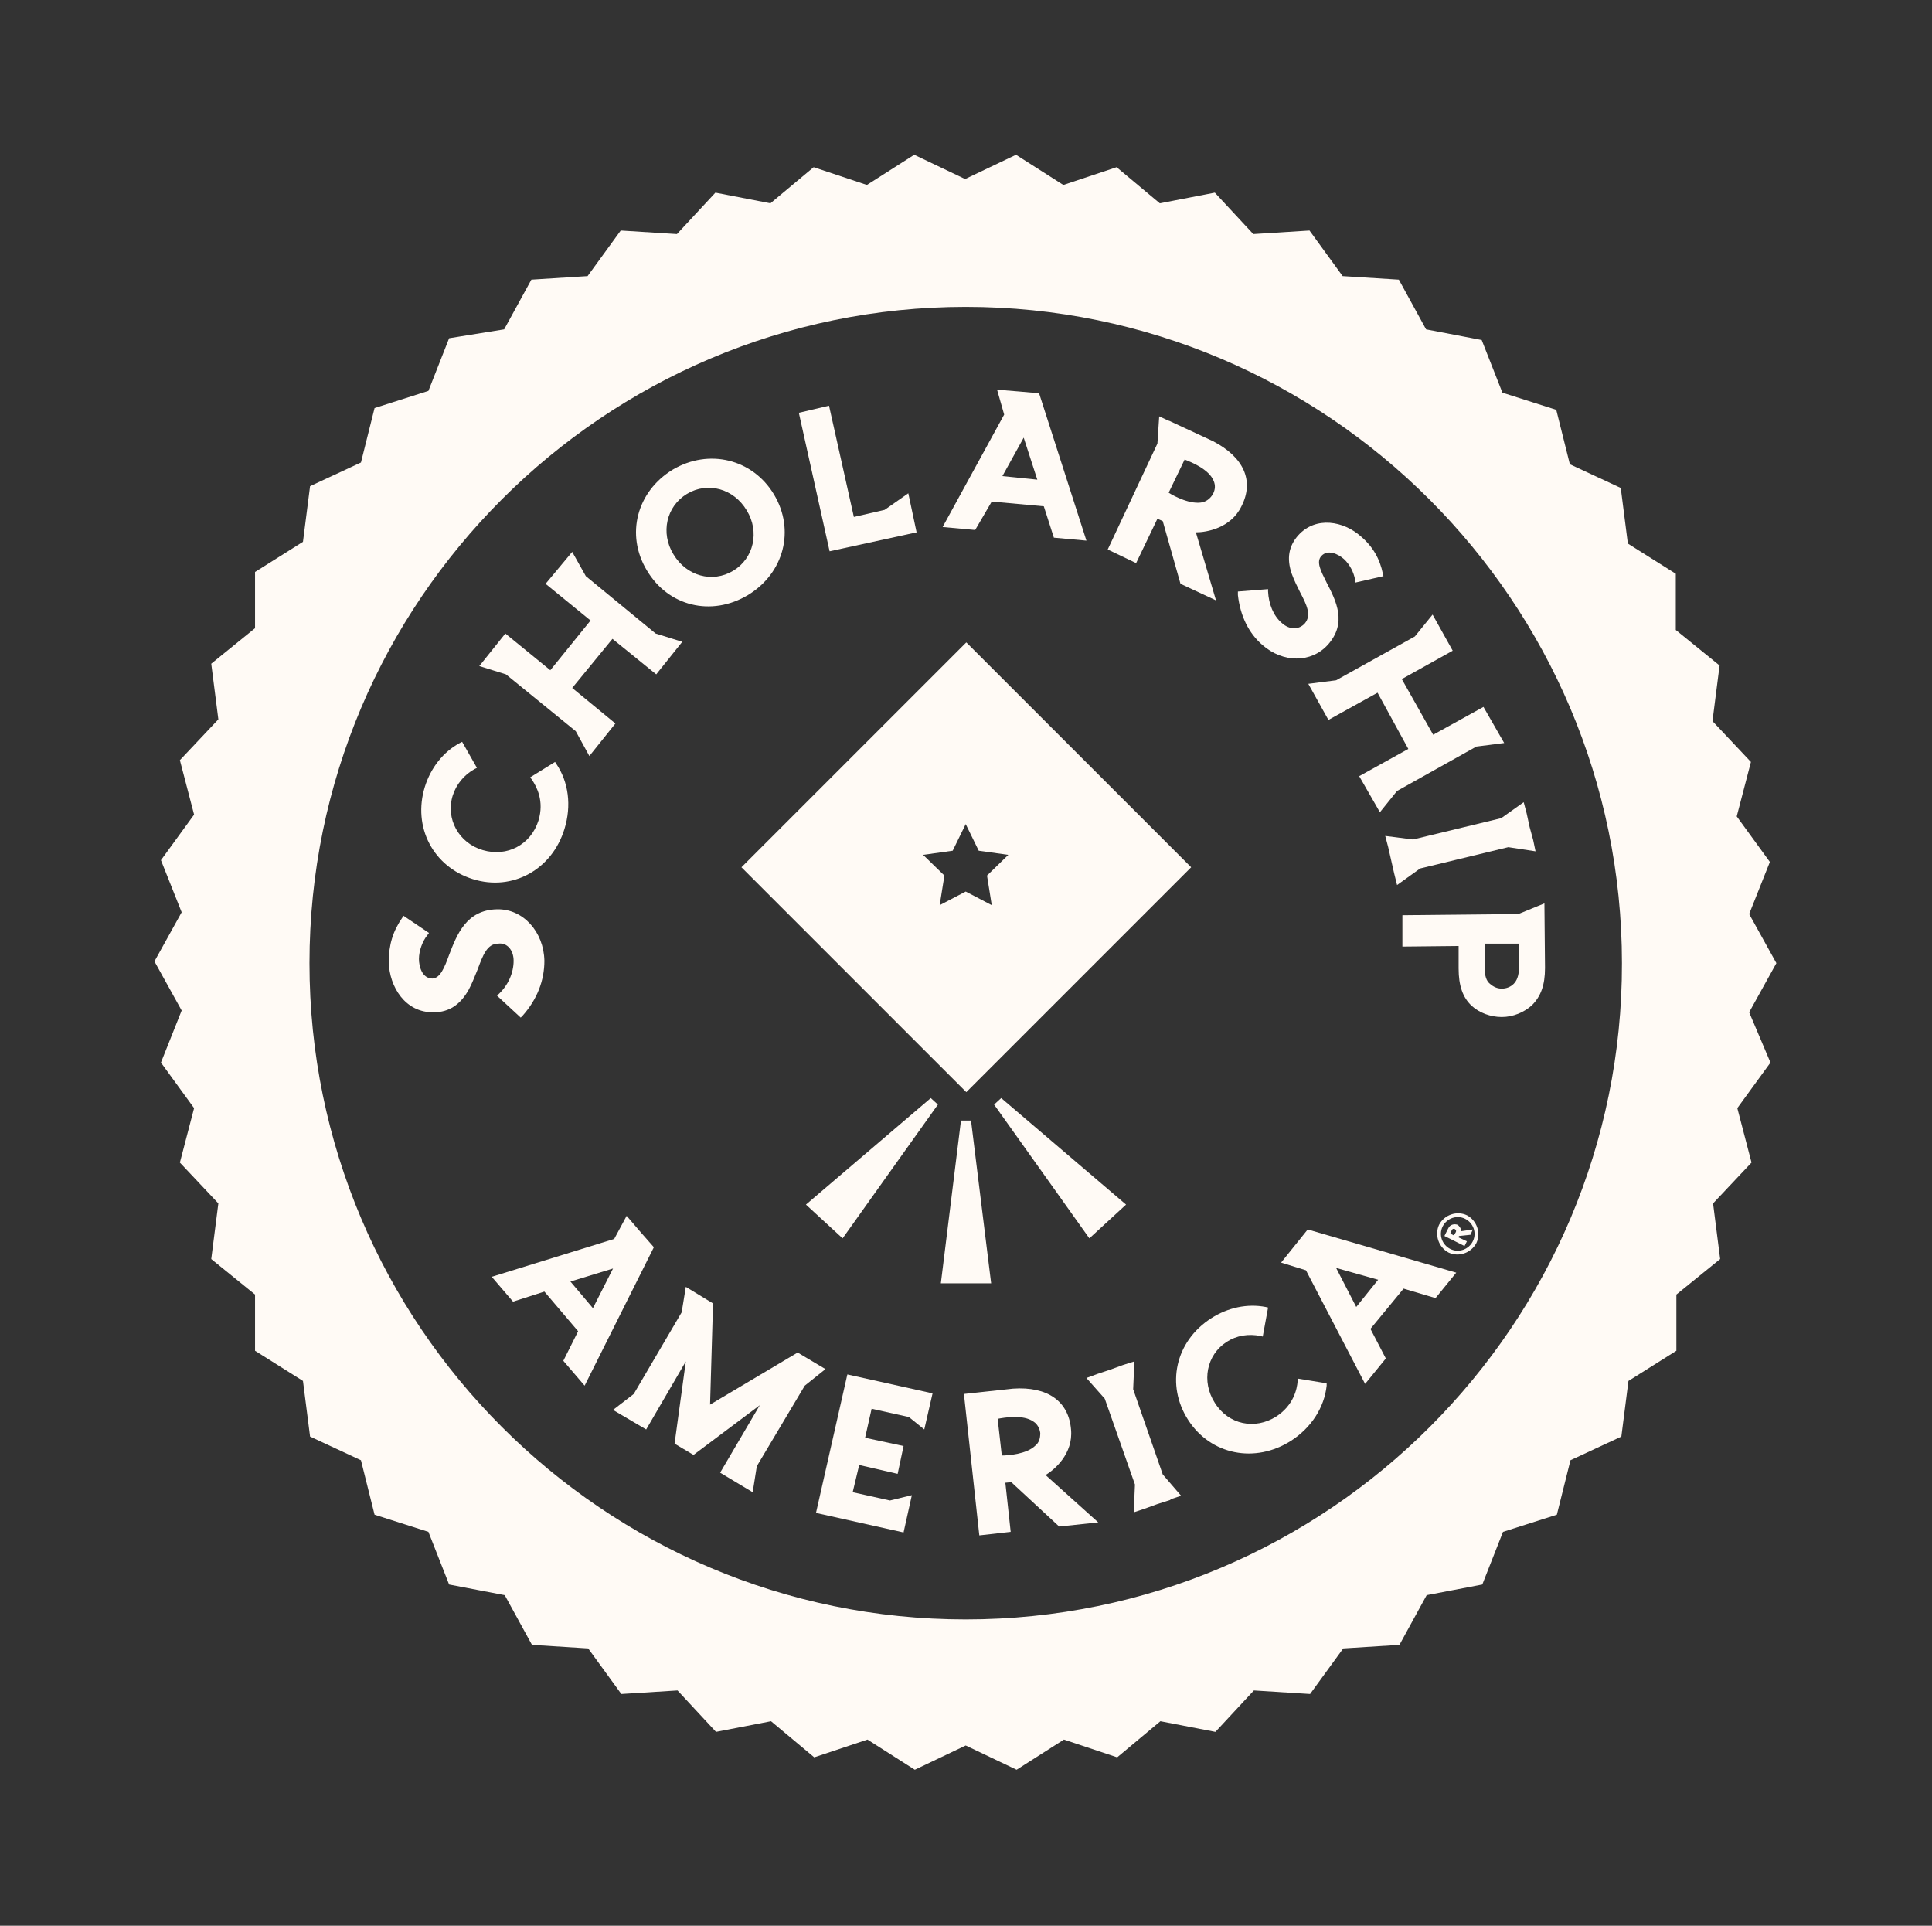<svg width="300" height="299" viewBox="0 0 300 299" fill="none" xmlns="http://www.w3.org/2000/svg">
<rect x="0" y="0" width="300" height="299" fill="#333333" stroke="none"/>
<path d="M125.145 187.032L130.841 192.27L145.635 171.504L144.532 170.493L125.145 187.032Z" fill="#FFFAF5"/>
<path d="M155.466 170.493L154.363 171.504L169.157 192.27L174.853 187.032L155.466 170.493Z" fill="#FFFAF5"/>
<path d="M149.218 173.985L146.094 199.253H153.904L150.78 173.985H149.218Z" fill="#FFFAF5"/>
<path d="M271.609 157.17L275.835 149.544L271.609 141.917L274.825 133.831L269.679 126.756L271.884 118.303L265.912 111.963L267.015 103.326L260.215 97.813V89.084L252.773 84.398L251.67 75.761L243.768 72.086L241.655 63.632L233.293 60.968L230.077 52.79L221.44 51.136L217.214 43.418L208.485 42.867L203.339 35.792L194.61 36.343L188.638 29.911L180.093 31.565L173.385 25.96L165.116 28.717L157.765 24.03L149.863 27.798L141.961 24.03L134.61 28.717L126.341 25.96L119.633 31.565L111.088 29.911L105.116 36.343L96.387 35.792L91.241 42.867L82.512 43.418L78.286 51.136L69.74 52.514L66.525 60.692L58.163 63.357L56.05 71.81L48.148 75.485L47.045 84.122L39.603 88.808V97.537L32.803 103.05L33.906 111.687L27.933 118.027L30.139 126.481L24.993 133.556L28.209 141.642L23.982 149.268L28.209 156.894L24.993 164.98L30.139 172.055L27.933 180.508L33.906 186.848L32.803 195.485L39.603 200.998V209.727L47.045 214.413L48.148 223.05L56.05 226.726L58.163 235.179L66.525 237.844L69.74 246.021L78.377 247.675L82.604 255.393L91.333 255.945L96.479 263.02L105.208 262.469L111.18 268.9L119.725 267.246L126.433 272.851L134.702 270.095L142.053 274.781L149.955 271.014L157.857 274.781L165.208 270.095L173.477 272.851L180.185 267.246L188.73 268.9L194.702 262.469L203.431 263.02L208.577 255.945L217.306 255.393L221.532 247.675L230.169 246.021L233.385 237.844L241.747 235.179L243.86 226.726L251.762 223.05L252.865 214.413L260.307 209.727V200.998L267.106 195.485L266.004 186.848L271.976 180.508L269.771 172.055L274.917 164.98L271.609 157.17ZM149.955 251.442C93.722 251.442 48.056 205.684 48.056 149.544C48.056 93.311 93.814 47.645 149.955 47.645C206.096 47.645 251.854 93.403 251.854 149.544C251.946 205.684 206.188 251.442 149.955 251.442Z" fill="#FFFAF5"/>
<path d="M115.131 134.658L150.047 169.574L184.962 134.658L150.047 99.743L115.131 134.658ZM156.57 132.729L153.263 135.945L153.998 140.539L149.955 138.426L145.912 140.539L146.647 135.945L143.339 132.729L147.933 132.086L149.955 127.951L151.976 132.086L156.57 132.729Z" fill="#FFFAF5"/>
<path d="M192.221 92.392C192.588 95.608 193.875 98.273 195.988 100.11C199.204 102.959 203.614 102.959 206.187 100.11C209.219 96.711 207.473 93.311 206.003 90.463C205.084 88.625 204.349 87.247 205.176 86.328C206.187 85.225 207.841 86.052 208.668 86.787C209.587 87.614 210.23 88.9 210.414 90.003V90.463L214.824 89.452L214.732 89.084C214.273 86.787 213.17 84.858 211.332 83.296C208.668 80.907 204.349 80.08 201.593 83.112C200.123 84.766 199.755 86.695 200.582 89.084C200.95 90.095 201.409 91.014 201.868 91.933C202.879 93.862 203.706 95.516 202.604 96.802C201.685 97.813 200.215 97.813 199.02 96.711C197.734 95.608 196.999 93.77 196.907 91.841V91.473L192.221 91.841V92.392Z" fill="#FFFAF5"/>
<path d="M222.45 95.424L219.693 98.824L207.473 105.623L203.154 106.175L206.278 111.78L213.905 107.553L218.683 116.282L211.056 120.509L214.272 126.113L216.937 122.806L229.249 115.914L233.568 115.363L230.352 109.758L222.542 114.077L217.672 105.44L225.574 101.029L222.45 95.424Z" fill="#FFFAF5"/>
<path d="M153.997 77.874L162.083 78.609L163.645 83.479L168.699 83.939L161.348 61.06L158.224 60.784L154.824 60.508L155.927 64.367L146.371 81.825L151.425 82.285L153.997 77.874ZM158.959 67.951L161.072 74.475L155.651 73.923L158.959 67.951Z" fill="#FFFAF5"/>
<path d="M217.764 142.101V146.971L226.493 146.879V150.371C226.493 153.035 227.136 154.873 228.514 156.159C229.709 157.262 231.454 157.905 233.2 157.905C234.946 157.905 236.692 157.17 237.886 156.067C239.264 154.689 239.908 152.943 239.908 150.279L239.816 140.263L235.773 141.917L217.764 142.101ZM235.865 150.187C235.865 151.565 235.497 152.3 235.038 152.76C234.578 153.219 233.935 153.495 233.2 153.495C232.465 153.495 231.914 153.219 231.362 152.76C230.811 152.3 230.535 151.565 230.535 150.187V146.512H235.865V150.187Z" fill="#FFFAF5"/>
<path d="M79.755 149.176C79.755 151.014 78.928 152.943 77.457 154.322L77.182 154.597L80.857 157.997L81.133 157.721C83.43 155.148 84.533 152.208 84.533 149.176C84.441 144.674 81.225 141.09 77.182 141.182C72.404 141.274 70.934 145.133 69.739 148.257C69.004 150.279 68.361 151.841 67.167 151.933C65.513 151.933 65.053 150.003 65.053 148.9C65.053 147.614 65.605 146.144 66.34 145.225L66.615 144.857L62.664 142.193L62.48 142.469C61.01 144.582 60.367 146.695 60.367 149.36C60.459 153.219 62.94 157.262 67.35 157.17C69.739 157.17 71.485 155.975 72.772 153.678C73.323 152.668 73.69 151.657 74.15 150.554C74.977 148.349 75.62 146.511 77.366 146.511C78.744 146.328 79.755 147.522 79.755 149.176Z" fill="#FFFAF5"/>
<path d="M73.415 136.496C79.571 138.426 85.727 135.026 87.657 128.686C88.759 125.103 88.3 121.427 86.37 118.579L86.187 118.303L82.328 120.692L82.603 121.06C83.338 122.162 84.533 124.368 83.614 127.4C82.419 131.167 78.744 133.097 74.977 131.994C71.21 130.891 69.188 127.124 70.291 123.541C70.842 121.795 72.037 120.325 73.691 119.406L74.058 119.222L71.761 115.179L71.393 115.363C68.821 116.741 66.891 119.222 65.972 122.162C64.043 128.41 67.259 134.567 73.415 136.496Z" fill="#FFFAF5"/>
<path d="M116.14 92.392C121.745 88.992 123.491 82.285 120.183 76.772C116.875 71.259 110.076 69.605 104.471 72.913C98.866 76.312 97.12 83.02 100.428 88.533C103.736 94.138 110.443 95.792 116.14 92.392ZM106.676 76.68C109.892 74.75 113.935 75.853 115.956 79.253C117.978 82.561 117.059 86.695 113.843 88.625C110.627 90.554 106.584 89.452 104.563 86.052C102.541 82.744 103.46 78.61 106.676 76.68Z" fill="#FFFAF5"/>
<path d="M89.403 113.525L91.516 117.384L95.559 112.331L88.852 106.818L95.1 99.192L101.899 104.704L105.942 99.651L101.807 98.365L90.965 89.452L88.852 85.685L84.717 90.646L91.7 96.343L85.452 104.061L78.469 98.365L74.426 103.418L78.561 104.704L89.403 113.525Z" fill="#FFFAF5"/>
<path d="M142.328 82.652L141.041 76.588L137.366 79.161L132.588 80.263L128.729 62.989L124.043 64.092L128.821 85.593L142.328 82.652Z" fill="#FFFAF5"/>
<path d="M166.309 221.948C165.941 217.538 162.633 215.24 157.304 215.608L149.678 216.435L152.067 238.395L156.937 237.844L156.11 230.218L157.028 230.126L164.471 237.017L170.535 236.374L162.358 229.023C163.736 228.196 166.676 225.715 166.309 221.948ZM160.796 224.429C159.417 225.807 156.477 225.991 155.558 225.991L154.915 220.294C155.926 220.11 158.866 219.559 160.52 220.754C161.071 221.121 161.439 221.764 161.531 222.499C161.531 223.326 161.347 223.969 160.796 224.429Z" fill="#FFFAF5"/>
<path d="M99.51 191.351L97.305 188.778L95.375 192.361L76.356 198.242L79.663 202.101L84.533 200.539L89.77 206.695L87.473 211.289L90.781 215.148L101.532 193.648L99.51 191.351ZM92.068 203.112L88.576 198.977L95.192 196.955L92.068 203.112Z" fill="#FFFAF5"/>
<path d="M198.928 196.037L202.787 197.231L211.975 214.873L215.191 210.922L212.802 206.328L217.948 200.079L222.909 201.55L226.125 197.599L203.062 190.891L198.928 196.037ZM213.997 198.701L210.597 202.928L207.473 196.864L213.997 198.701Z" fill="#FFFAF5"/>
<path d="M201.5 214.413C201.408 215.7 200.857 218.181 198.192 219.926C194.884 222.04 190.75 221.213 188.636 217.813C186.523 214.505 187.35 210.371 190.474 208.349C192.036 207.338 193.874 207.063 195.711 207.43L196.079 207.522L196.906 203.02L196.538 202.928C193.69 202.377 190.658 203.02 188.085 204.674C182.48 208.257 181.01 215.057 184.502 220.478C187.993 225.899 194.884 227.277 200.489 223.694C203.613 221.672 205.635 218.548 206.002 215.149V214.781L201.5 214.046V214.413Z" fill="#FFFAF5"/>
<path d="M126.707 234.904L140.306 237.936L141.592 232.147L138.192 232.974L132.404 231.688L133.415 227.461L139.387 228.839L140.306 224.521L134.333 223.234L135.344 218.732L141.133 220.018L143.522 221.948L144.808 216.343L131.577 213.403L126.707 234.904Z" fill="#FFFAF5"/>
<path d="M223.462 190.156C224.289 188.594 226.218 187.951 227.78 188.686C229.342 189.513 229.985 191.442 229.25 193.004C228.423 194.566 226.494 195.21 224.932 194.475C223.37 193.648 222.727 191.718 223.462 190.156ZM228.699 192.729C229.342 191.442 228.791 189.88 227.504 189.237C226.218 188.594 224.656 189.145 224.013 190.432C223.37 191.718 223.921 193.28 225.207 193.923C226.494 194.566 228.056 194.015 228.699 192.729ZM226.402 192.086L227.78 192.729L227.413 193.464L224.289 191.902L224.84 190.799C225.024 190.432 225.207 190.248 225.483 190.156C225.759 190.064 226.034 190.064 226.31 190.156C226.586 190.34 226.769 190.616 226.861 190.891C226.861 190.983 226.861 191.075 226.861 191.167L228.699 190.891L228.331 191.718L226.586 191.902L226.402 192.086ZM226.034 191.351C226.126 191.167 226.126 191.075 226.034 190.983C226.034 190.891 225.942 190.891 225.851 190.799C225.759 190.799 225.667 190.799 225.667 190.799C225.575 190.799 225.483 190.891 225.391 191.075L225.207 191.534L225.759 191.81L226.034 191.351Z" fill="#FFFAF5"/>
<path d="M220.521 134.842L234.211 131.534L238.438 132.178L238.071 130.432L237.519 128.41L237.06 126.297L236.6 124.551L233.109 127.032L219.418 130.34L215.1 129.789L215.559 131.534L216.018 133.556L216.478 135.577L216.937 137.415L220.521 134.842Z" fill="#FFFAF5"/>
<path d="M180.552 228.931L175.958 215.7L176.142 211.381L174.396 211.933L172.375 212.668L170.445 213.311L168.699 213.954L171.548 217.17L176.234 230.493L176.05 234.812L177.704 234.26L179.725 233.525L181.747 232.882V232.79L183.401 232.239L180.552 228.931Z" fill="#FFFAF5"/>
<path d="M128.178 212.576L123.859 210.003L110.26 218.089L110.72 202.377L106.493 199.804L105.85 203.755L98.407 216.435L95.191 218.916L100.337 221.948L106.493 211.381L104.747 224.153L107.688 225.899L117.979 218.181L111.822 228.655L116.876 231.688L117.519 227.645L124.962 215.149L128.178 212.576Z" fill="#FFFAF5"/>
<path d="M185.697 82.652C187.35 82.652 191.118 82.009 192.772 78.609C194.793 74.658 193.139 70.983 188.361 68.502L181.837 65.47L181.654 65.378L181.378 65.286L180 64.643L179.724 68.87L172.006 85.317L176.416 87.43L179.724 80.539L180.551 80.906L183.308 90.646L188.821 93.219L185.697 82.652ZM186.799 77.966C184.961 78.426 182.297 77.047 181.47 76.496L183.951 71.351C184.87 71.718 187.718 72.821 188.453 74.658C188.729 75.302 188.729 75.945 188.361 76.68C187.994 77.323 187.442 77.782 186.799 77.966Z" fill="#FFFAF5"/>
</svg>